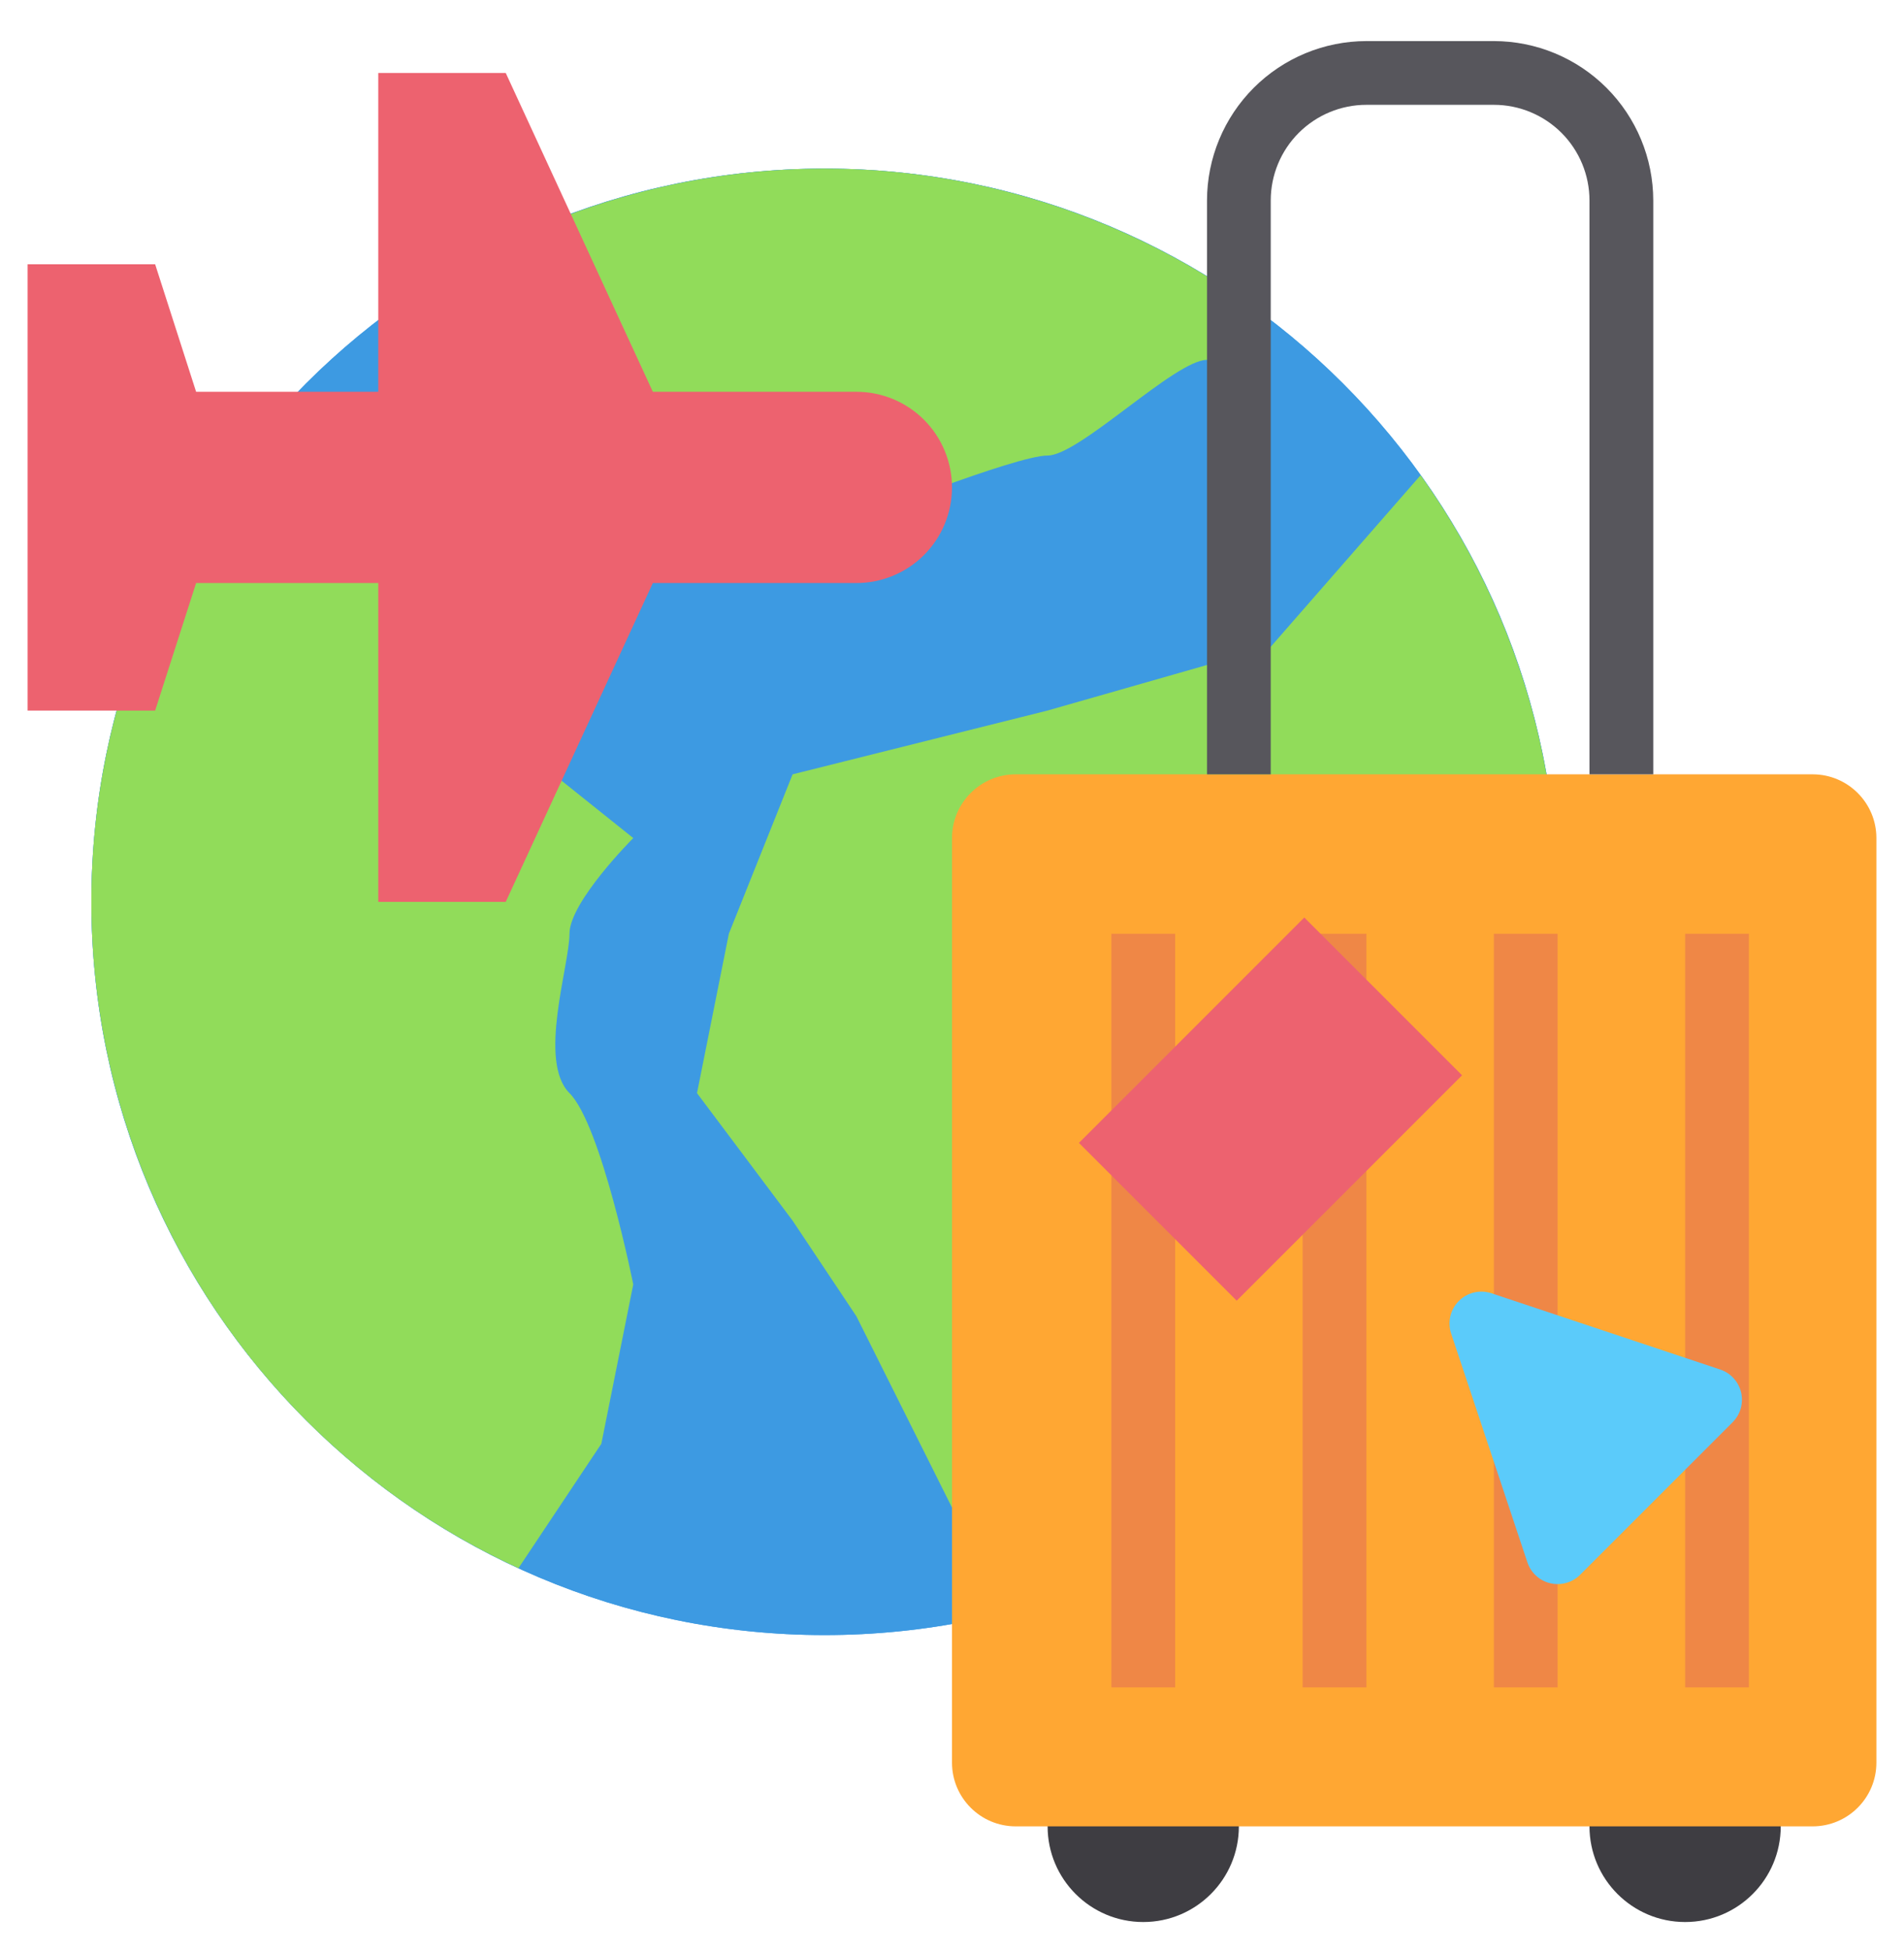 <svg width="42" height="43" viewBox="0 0 42 43" fill="none" xmlns="http://www.w3.org/2000/svg">
<path d="M25.219 42.391C26.384 42.391 27.328 41.446 27.328 40.281C27.328 39.116 26.384 38.172 25.219 38.172C24.054 38.172 23.109 39.116 23.109 40.281C23.109 41.446 24.054 42.391 25.219 42.391Z" fill="#3E3D42"/>
<path d="M37.172 42.391C38.337 42.391 39.281 41.446 39.281 40.281C39.281 39.116 38.337 38.172 37.172 38.172C36.007 38.172 35.062 39.116 35.062 40.281C35.062 41.446 36.007 42.391 37.172 42.391Z" fill="#3E3D42"/>
<path d="M18.188 36.062C27.119 36.062 34.359 28.822 34.359 19.891C34.359 10.959 27.119 3.719 18.188 3.719C9.256 3.719 2.016 10.959 2.016 19.891C2.016 28.822 9.256 36.062 18.188 36.062Z" fill="#3D9AE2"/>
<path d="M18.188 36.062C27.119 36.062 34.359 28.822 34.359 19.891C34.359 10.959 27.119 3.719 18.188 3.719C9.256 3.719 2.016 10.959 2.016 19.891C2.016 28.822 9.256 36.062 18.188 36.062Z" fill="#3D9AE2"/>
<path d="M31.336 10.482C32.88 12.637 33.87 15.138 34.219 17.765C34.568 20.392 34.265 23.065 33.338 25.548C32.41 28.031 30.887 30.248 28.901 32.003C26.915 33.758 24.527 34.997 21.949 35.612L21 33.25L18.891 29.031L17.484 26.922L15.375 24.109L16.078 20.593L17.484 17.078L23.109 15.671L28.031 14.265L31.336 10.482Z" fill="#91DC5A"/>
<path d="M27.637 6.77C27.272 7.417 26.899 7.937 26.625 7.937C25.922 7.937 23.812 10.047 23.109 10.047C22.406 10.047 18.89 11.453 18.89 11.453L13.265 9.344L9.209 6.447C11.947 4.614 15.18 3.663 18.474 3.721C21.768 3.779 24.965 4.843 27.637 6.77Z" fill="#91DC5A"/>
<path d="M13.969 28.328L13.265 31.843L11.437 34.586C9.308 33.608 7.416 32.178 5.894 30.397C4.371 28.616 3.254 26.525 2.62 24.27C1.985 22.014 1.848 19.647 2.218 17.333C2.589 15.02 3.458 12.814 4.765 10.869L9.047 12.156L10.453 15.671L13.969 18.484C13.969 18.484 12.562 19.89 12.562 20.593C12.562 21.297 11.859 23.406 12.562 24.109C13.265 24.812 13.969 28.328 13.969 28.328Z" fill="#91DC5A"/>
<path d="M18.891 8.641H14.401L11.156 1.609H8.344V8.641H4.326L3.422 5.828H0.609V15.672H3.422L4.326 12.859H8.344V19.891H11.156L14.401 12.859H18.891C19.45 12.859 19.987 12.637 20.382 12.242C20.778 11.846 21 11.309 21 10.75C21 10.191 20.778 9.654 20.382 9.258C19.987 8.863 19.45 8.641 18.891 8.641Z" fill="#ED626F"/>
<path d="M39.984 17.078H22.406C21.63 17.078 21 17.708 21 18.484V38.875C21 39.652 21.63 40.281 22.406 40.281H39.984C40.761 40.281 41.391 39.652 41.391 38.875V18.484C41.391 17.708 40.761 17.078 39.984 17.078Z" fill="#FFA733"/>
<path d="M36.469 17.078H35.062V4.422C35.062 3.862 34.84 3.326 34.445 2.93C34.049 2.535 33.513 2.312 32.953 2.312H30.141C29.581 2.312 29.045 2.535 28.649 2.93C28.253 3.326 28.031 3.862 28.031 4.422V17.078H26.625V4.422C26.626 3.49 26.997 2.596 27.656 1.937C28.315 1.278 29.209 0.907 30.141 0.906H32.953C33.885 0.907 34.779 1.278 35.438 1.937C36.097 2.596 36.468 3.49 36.469 4.422V17.078Z" fill="#57565C"/>
<path d="M37.172 20.594H38.578V37.216H37.172V20.594Z" fill="#EF8746"/>
<path d="M32.953 20.594H34.359V37.216H32.953V20.594Z" fill="#EF8746"/>
<path d="M28.734 20.594H30.141V37.216H28.734V20.594Z" fill="#EF8746"/>
<path d="M24.516 20.594H25.922V37.216H24.516V20.594Z" fill="#EF8746"/>
<path d="M38.219 31.369L34.856 34.732C34.772 34.817 34.666 34.879 34.551 34.911C34.436 34.944 34.314 34.947 34.197 34.919C34.081 34.892 33.973 34.835 33.885 34.754C33.796 34.673 33.73 34.571 33.692 34.457L32.011 29.413C31.969 29.289 31.963 29.156 31.993 29.029C32.023 28.902 32.088 28.786 32.181 28.693C32.273 28.601 32.389 28.536 32.516 28.506C32.643 28.476 32.776 28.482 32.9 28.523L37.945 30.205C38.059 30.243 38.161 30.309 38.242 30.398C38.322 30.486 38.379 30.594 38.407 30.71C38.434 30.827 38.431 30.949 38.399 31.064C38.366 31.179 38.304 31.284 38.219 31.369Z" fill="#5BCBFA"/>
<path d="M23.8 25.207L28.771 20.236L32.251 23.716L27.28 28.687L23.8 25.207Z" fill="#ED626F"/>
</svg>
